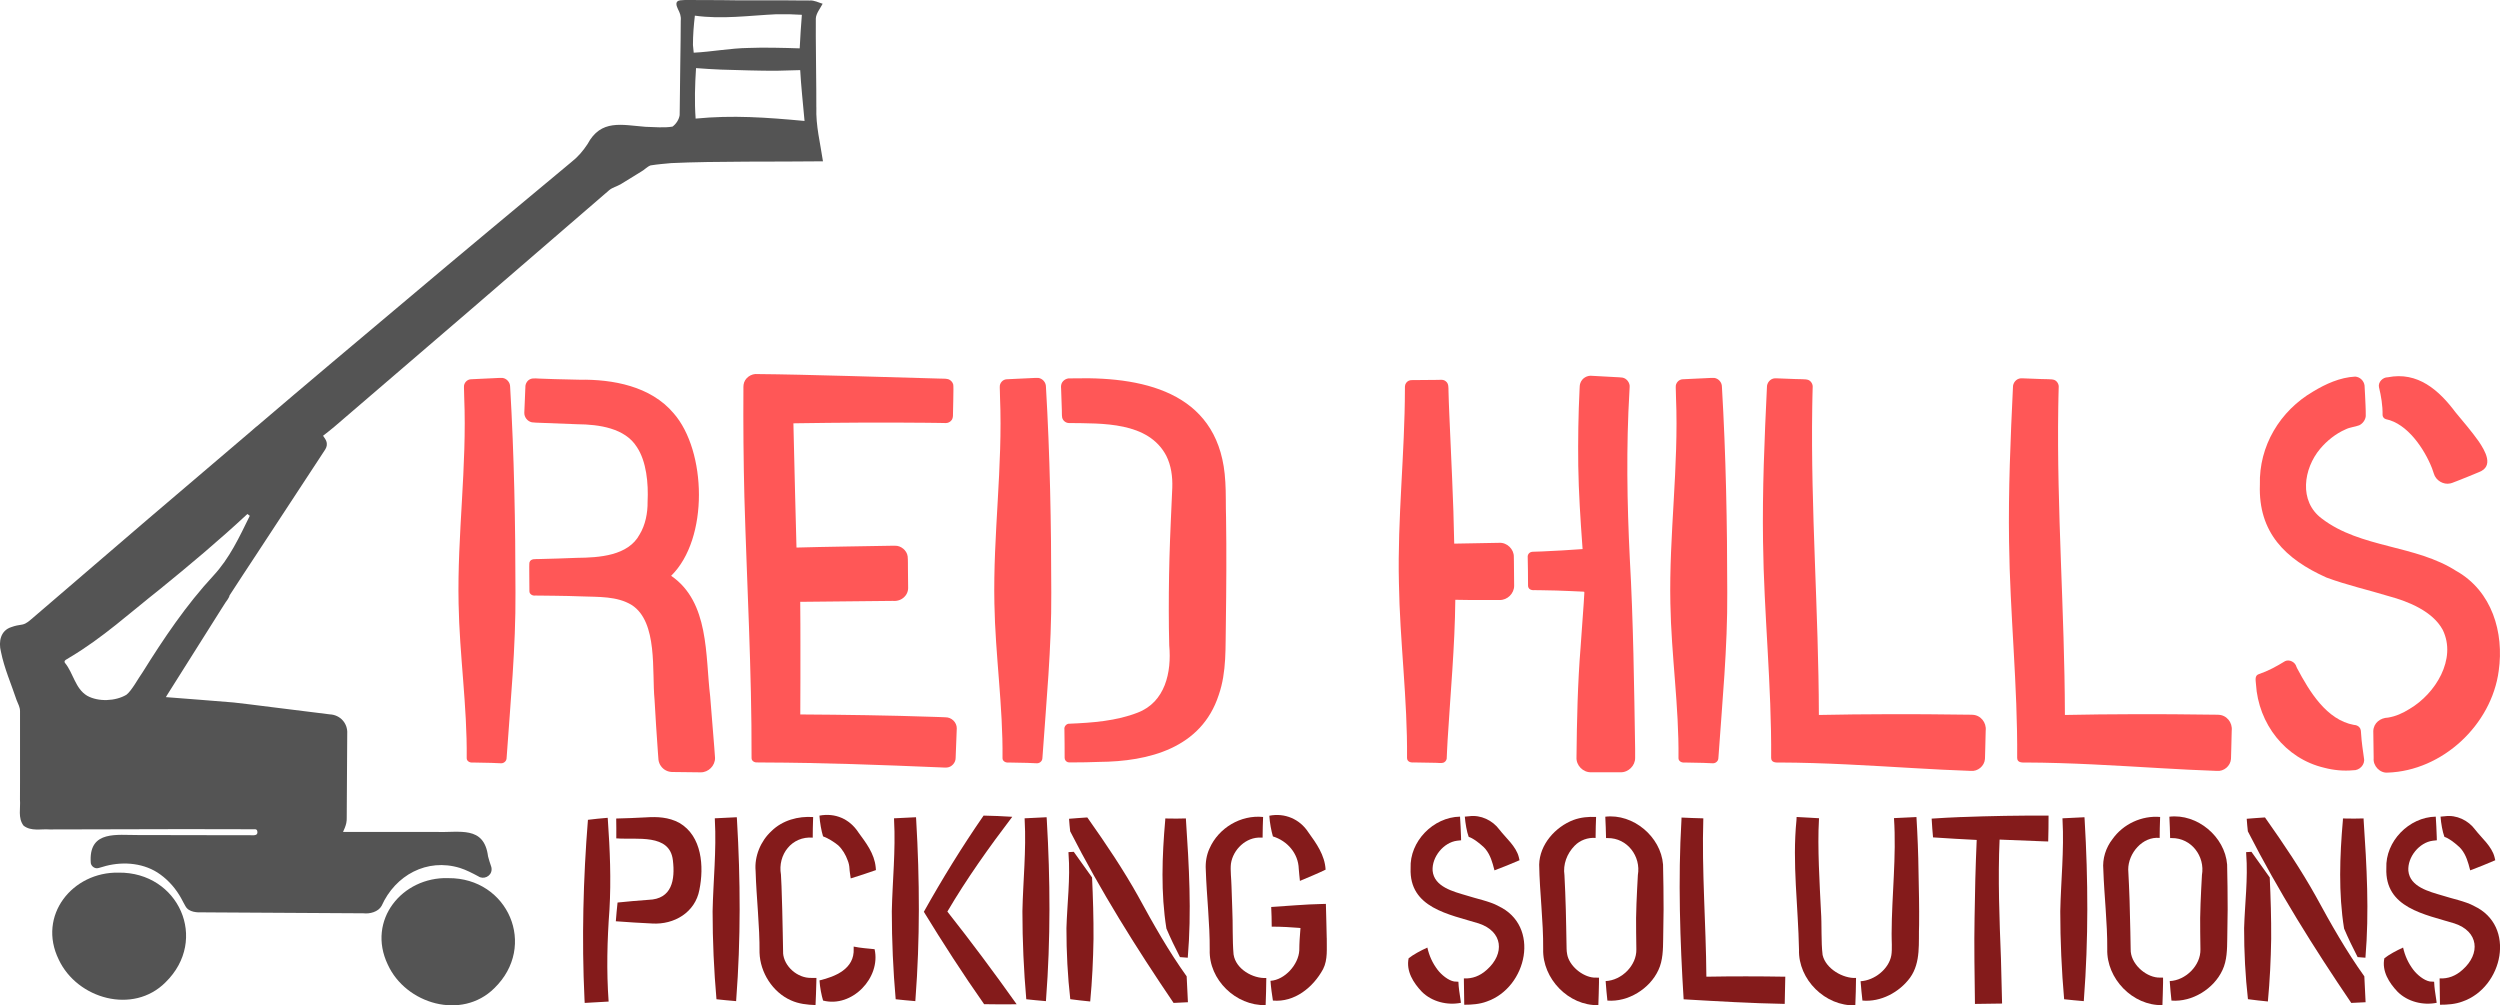 <?xml version="1.0" encoding="UTF-8"?><svg id="Layer_1" xmlns="http://www.w3.org/2000/svg" width="795.15" height="319.75" viewBox="0 0 795.15 319.75"><defs><style>.cls-1{fill:#ff5757;}.cls-1,.cls-2,.cls-3{stroke-width:0px;}.cls-2{fill:#545454;}.cls-3{fill:#841b1b;}</style></defs><path class="cls-1" d="m159.82,120.21c-.78-.06-2.12.06-2.84.08,0,0-4.09.19-4.09.19-.69.05-2.45.09-3.12.15-1.27.05-2.29,1.23-2.2,2.48v.26s.03,1.02.03,1.02c0,0,.05,2.05.05,2.05.9,21.87-2.24,43.64-1.79,65.5.28,16.39,2.76,32.75,2.58,49.13-.06.99.97,1.54,1.75,1.45,1.98.02,4.17.08,6.14.12.67,0,2.45.14,3.1.13.54,0,1.07-.28,1.39-.73.29-.34.35-.99.34-1.36,1.2-17.39,2.9-34.75,2.79-52.2-.01-21.84-.42-43.69-1.7-65.5,0-1.37-1.08-2.6-2.43-2.78Z"/><path class="cls-1" d="m213.47,183.13c12.04-11.79,11.25-39.75.78-51.69-7.28-8.63-19.34-10.83-29.97-10.67l-8-.19s-4-.14-4-.14c-1,.03-2.78-.32-3.69.18-.9.39-1.5,1.47-1.49,2.41v.25s-.03.5-.03.5l-.04,1-.08,2-.17,4-.02.5c-.04,1.41,1.01,2.76,2.42,3.04.73.12,1.69.1,2.4.15,2.51.11,9.41.38,11.99.46,6.97.05,15.2,1.23,18.96,7.21,3.08,4.58,3.73,11.57,3.44,17.44.05,3.56-.7,7.4-2.53,10.4-3.64,6.81-12.83,7.38-20.01,7.45-3.87.19-8.1.26-11.99.38-1.02.08-2.63-.27-3.04,1.06-.17.38.03,8.42-.02,9.11-.06,1.01,1.05,1.57,1.82,1.44l2.11.02,4.22.05c2.82,0,5.63.12,8.45.2,5.39.21,11.26-.12,15.94,2.74,8.39,5.39,6.38,21.2,7.26,30.09.34,5.62.64,11.25,1.08,16.87l.17,2.26c.17,1.44,1.1,2.75,2.38,3.4.81.44,1.73.53,2.58.5l4.22.05,4.23.05c2.47.05,4.64-2.14,4.58-4.61-.03-1.24-1.46-18.03-1.55-19.59-1.57-13.01-.21-29.92-12.41-38.31Z"/><path class="cls-1" d="m300.72,228.14c-1.01-.02-2.89-.14-3.89-.14-14.07-.48-28.21-.67-42.29-.76.05-5.95.04-17.36.04-21.85.02-3.81-.03-9.72-.06-13.97,3.89-.04,9.56-.1,12.86-.13,0,0,16.6-.17,16.6-.17,2.74.26,4.98-1.75,4.86-4.35-.01-1.09-.04-4.55-.06-5.7-.04-1.4.04-2.6-.09-4.1-.25-1.92-2.16-3.47-4.02-3.39h-1.04c-8.3.16-21.76.33-30.3.58-.27-9.49-.64-25.07-.85-34-.03-.96-.09-4.44-.13-5.51.23,0,.73-.02.73-.02,13.75-.21,27.77-.3,41.49-.16l4.15.05,2.07.04c.64.03,1.42-.31,1.83-.88.48-.51.5-1.53.48-1.7-.03-.8.29-9.26.07-9.75-.23-.76-.83-1.38-1.59-1.63-1.18-.25-1.59-.11-2.5-.18-15.4-.4-42.68-1.32-58.09-1.44-2.07-.24-4.2,1.25-4.49,3.38-.09.83-.03.74-.05.97,0,0,0,.52,0,.52-.08,11.07.03,23.13.31,34.23.78,27.46,2.37,55.45,2.28,82.98-.04,1.04,1.01,1.51,1.78,1.44,0,0,2.07.02,2.07.02,18.57.06,37.46.77,56.01,1.55.89,0,1.42.13,2.38.04,1.49-.17,2.69-1.59,2.67-3.06,0-.14.1-2.49.1-2.59l.16-4.15c.02-.9.08-1.58.1-2.63.03-1.93-1.7-3.6-3.64-3.53Z"/><path class="cls-1" d="m330.24,120.21c-.78-.06-2.12.06-2.84.08,0,0-4.09.19-4.09.19-.69.05-2.45.09-3.12.15-1.27.05-2.29,1.23-2.2,2.48v.26s.03,1.02.03,1.02c0,0,.05,2.05.05,2.05.9,21.87-2.24,43.64-1.79,65.5.28,16.39,2.76,32.75,2.58,49.13-.06.99.97,1.54,1.75,1.45,1.98.02,4.17.08,6.14.12.67,0,2.45.14,3.1.13.54,0,1.07-.28,1.39-.73.29-.34.35-.99.34-1.36,1.2-17.39,2.9-34.75,2.79-52.2-.01-21.84-.42-43.69-1.7-65.5,0-1.37-1.08-2.6-2.43-2.78Z"/><path class="cls-1" d="m389.72,153.22c-1.43-27.52-24.3-33.4-47.67-32.89l-1.41.02s-.35,0-.35,0c-1.25-.11-2.6.87-2.78,2.16-.02.14-.04.27-.04.41v.21s.02.35.02.35c0,0,.05,1.4.05,1.4l.19,5.59c.06,1-.06,1.19.11,2.37.23.95,1.11,1.67,2.09,1.71,10.72.15,25.26-.47,31.01,10.39,1.55,3.08,2.04,6.63,1.92,10.15-.31,7.38-.7,14.88-.9,22.31-.2,7.45-.26,14.9-.18,22.35,0,0,.11,5.59.11,5.59.77,8.49-1.28,17.97-10.05,21.32-6.75,2.65-14.4,3.22-21.66,3.52-.91-.1-1.79.86-1.63,1.78.06,2.28.06,6.72.07,9.08-.01.62.42,1.2,1.01,1.38.53.13,1.02.05,1.5.07,2.72-.02,5.7-.03,8.4-.16,15.92-.11,32.59-4.39,38.09-21.26,2.6-7.44,2.1-15.33,2.28-22.99.15-10.83.23-22.77.06-33.53-.12-3.41,0-7.89-.23-11.33Z"/><path class="cls-1" d="m481.49,177.12c.06-2.45-2.19-4.62-4.64-4.47l-1.16.02c-2.74.05-9.7.17-13.16.24-.22-13.74-1.03-27.85-1.58-41.6-.06-1.47-.23-5.57-.24-6.97-.03-.99.12-2.34-.86-3.06-.82-.74-2.04-.4-2.97-.45-1.51.03-5.4.03-6.97.06-.52.02-.71-.03-1.34.04-.73.13-1.36.68-1.6,1.38-.13.36-.11.77-.12.89,0,0,0,.58,0,.58-.03,20.52-2.39,41.01-1.91,61.54.28,18.59,2.76,37.16,2.58,55.73,0,1.16,1.04,1.54,2.03,1.45,2.25.02,4.72.08,6.97.12.85-.02,1.62.2,2.52-.02.56-.19,1.01-.71,1.1-1.31.11-2.02.15-3.9.29-5.89.9-14.87,2.3-29.73,2.45-44.63,1.71.03,3.78.06,4.8.07,0,0,9.29,0,9.29,0,2.46.07,4.66-2.1,4.62-4.56.01-1.82-.05-5.71-.07-7.57-.02-.32,0-1.29-.03-1.6Zm-18.57,11.43s0,0,0,0c0,0,0-.03,0-.03,0-.05,0-.14,0,.02Z"/><path class="cls-1" d="m520.07,238.17c-.31-19.6-.58-40.87-1.69-60.38-.88-17.79-1.17-35.62-.12-53.41l.06-1.16c.19-1.33-.86-2.87-2.29-3.12-.98-.12-1.27-.1-2.08-.15-1.49-.08-5.43-.31-6.97-.38l-.58-.03c-1.57-.21-3.17.72-3.72,2.22-.25.54-.25,1.42-.25,1.42l-.03.58c-.4,8.12-.52,16.26-.42,24.38.13,8.46.69,17.09,1.31,25.54,0,0,.05.69.07.96-4.02.29-8.89.6-12.87.75,0,0-2.32.08-2.32.08-.39.05-.73-.06-1.34.16-.52.22-.89.73-.93,1.28.07,3.2.11,6.22.11,9.34,0,1.15,1.04,1.55,2.03,1.45,0,0,2.32.03,2.32.03,2.69.02,6.57.14,9.29.27.77.02,2.74.12,3.48.16.1.02.71,0,.75.09.11.07-.04,1.13-.02,1.28l-.14,2.32c-.21,3.01-.77,10.81-.99,13.93-.94,11.67-1.19,23.42-1.31,35.12-.14,2.52,2.07,4.78,4.59,4.73h.15s9.29,0,9.29,0c2.46.07,4.66-2.11,4.62-4.56v-.6s0-2.32,0-2.32Z"/><path class="cls-1" d="m545.24,120.21c-.78-.06-2.12.06-2.84.08,0,0-4.09.19-4.09.19-.69.05-2.45.09-3.12.15-1.27.05-2.29,1.23-2.2,2.48v.26s.03,1.02.03,1.02c0,0,.05,2.05.05,2.05.9,21.87-2.24,43.64-1.79,65.5.28,16.39,2.76,32.75,2.58,49.13-.06.99.97,1.54,1.75,1.45,1.98.02,4.17.08,6.14.12.67,0,2.45.14,3.1.13.54,0,1.07-.28,1.39-.73.29-.34.35-.99.34-1.36,1.2-17.39,2.9-34.75,2.79-52.2-.01-21.84-.42-43.69-1.7-65.5,0-1.37-1.08-2.6-2.43-2.78Z"/><path class="cls-1" d="m627.27,227.32h-.26s-.36,0-.36,0l-2.87-.03c-14.39-.22-31.39-.18-45.27.11,0-.13,0-.27,0-.36-.09-32.49-2.61-64.97-2.11-97.46.01-2.15.1-4.3.14-6.45.1-.89-.54-1.99-1.43-2.3-.82-.32-3.13-.19-4.03-.27l-5.73-.22h-.36c-.14-.01-.16-.03-.53-.01-1.43.1-2.53,1.46-2.47,2.86-.78,16.35-1.48,32.72-1.24,49.09.28,22.94,2.76,45.86,2.58,68.79.02,1.52,1.53,1.48,2.57,1.45,14.35.05,28.68.97,43,1.8,5.79.37,12.09.64,17.92.87,2.22.23,4.34-1.54,4.51-3.76l.02-.44.08-2.87s.14-5.73.14-5.73c.3-2.58-1.63-5.01-4.27-5.05Z"/><path class="cls-1" d="m705.52,227.32h-.26s-.36,0-.36,0l-2.87-.03c-14.39-.22-31.39-.18-45.27.11,0-.13,0-.27,0-.36-.09-32.49-2.61-64.97-2.11-97.46.01-2.15.1-4.3.14-6.45.1-.89-.54-1.99-1.43-2.3-.82-.32-3.13-.19-4.03-.27l-5.73-.22h-.36c-.14-.01-.16-.03-.53-.01-1.43.1-2.53,1.46-2.47,2.86-.78,16.35-1.48,32.72-1.24,49.09.28,22.94,2.76,45.86,2.58,68.79.02,1.52,1.53,1.48,2.57,1.45,14.35.05,28.68.97,43,1.8,5.79.37,12.09.64,17.92.87,2.22.23,4.34-1.54,4.51-3.76l.02-.44.08-2.87s.14-5.73.14-5.73c.3-2.58-1.63-5.01-4.27-5.05Z"/><path class="cls-1" d="m750.98,233.5c-.05-.7,0-1.51-.51-2.11-.36-.52-1.17-.83-1.75-.82-8.77-1.59-14.21-10.71-18.11-18.04-.04-.09-.17-.35-.2-.44-.4-1.53-2.25-2.45-3.61-1.81-2.71,1.67-5.4,3.14-8.39,4.15-1.37.45-.94,2.05-.88,3.14.75,12.58,9.29,23.72,21.75,26.63,3.01.79,6.1,1.07,9.17.79,2,.11,3.85-1.8,3.44-3.79-.36-2.54-.76-5.15-.91-7.7Z"/><path class="cls-1" d="m781.38,181.69c-13.01-8.45-30.55-7.28-42.91-16.76-7.41-5.5-5.8-15.91-.53-22.18,2.17-2.58,5.01-4.85,8.07-6.17,1.39-.71,2.93-.77,4.35-1.31,1.1-.51,1.97-1.67,2.09-2.91.03-2.18-.12-4.37-.21-6.55l-.17-3.2c-.19-1.46-1.41-2.71-2.97-2.83-4.84.24-9.45,2.37-13.37,4.74-10.59,6.17-17.29,17.36-16.95,29.67-.53,15.17,8.07,23.63,21.17,29.5,6.46,2.4,13.24,3.92,19.76,5.91,6.37,1.7,14.03,4.84,17.22,10.72,4.54,9.28-2.32,20.34-10.56,25.17-2.16,1.36-4.38,2.35-6.83,2.75-2.44.08-4.59,1.67-4.69,4.27-.01.17.08,6.04.09,6.44,0,.46.03,1.76.03,2.2-.24,2.44,1.97,4.78,4.42,4.59,17.44-.57,33.04-15.17,35.35-32.33,1.76-12.27-2.16-25.35-13.37-31.74Z"/><path class="cls-1" d="m757.79,131.9c-.02.63.42,1.24,1.05,1.42,6.87,1.37,12.27,9.48,14.69,15.62.21.55.4,1.14.58,1.7.62,2.16,3.01,3.62,5.22,3.12.7-.12,1.73-.67,2.42-.87,1.92-.77,4.77-1.89,6.67-2.71,4.94-1.86,1.98-6.78-.03-9.78-2.38-3.36-4.92-6.26-7.42-9.3-5.24-7-11.98-13-21.52-11.1-1.53-.03-3.12,1.51-2.8,3.11.7,2.88,1.19,5.85,1.15,8.8Z"/><path class="cls-2" d="m142.59,279.29c-14.71-.43-25.98,13.4-19.26,27.49,5.71,12.55,23.52,17.8,33.88,7.54,13.84-13.42,4.4-35.16-14.62-35.02Z"/><path class="cls-2" d="m259.64,34.14c.06-4.13-.25-23.52-.16-28.27.07-1.59,1.44-3.25,2.17-4.68-1.31-.37-2.66-1.15-4.14-1.03,0,0-4.01-.02-4.01-.02-4.8-.12-19.2.06-24.05-.1,0,0-8.02-.03-8.02-.03-1.68.03-3.36-.1-5.06.09-.34.08-.78.1-1.1.57-.36.86.09,1.5.35,2.21.64,1.26,1.05,2.26.9,3.69,0,6.94-.3,21.1-.32,28.04,0,0-.03,2-.03,2-.18,1.36-1.13,2.85-2.28,3.66-2.78.46-5.78.11-8.62.06-7.52-.58-14.13-2.51-18.4,5.5-1.45,2.21-3.06,4.09-5.17,5.74-17.44,14.54-34.93,29.04-52.27,43.69-15.98,13.44-31.97,26.85-47.84,40.42,0,0-.02-.02-.02-.02l-1.14.99c-.12.11-.38.34-.72.63h0s-32.61,27.78-32.61,27.78c-2.32,1.97-35.21,30.25-36.59,31.41-1.12.92-2.03,1.89-3.4,2.17-1.17.17-2.33.37-3.49.81-3.48,1.09-4.12,4.68-3.33,7.79,1.1,5.44,3.26,10.24,4.99,15.44.5,1.29,1.09,2.21,1.09,3.51v1.34s0,21.43,0,21.43c0,0-.02,5.36-.02,5.36.23,2.73-.72,5.85,1.15,8.29,2.43,1.89,5.54.98,8.28,1.2l42.86-.1s21.43.04,21.43.04c.68.07,1.49-.24,1.73.46.52,2.04-1.81,1.31-3.15,1.44,0,0-2.68,0-2.68,0-6.98-.02-24.88-.02-32.15-.06-6.54.04-15.18-1.48-14.99,7.95,0,0,.03.71.03.71-.02,1.07,1.1,2.06,2.2,1.89.43-.07.57-.15.79-.2l.63-.18s1.25-.36,1.25-.36c5.8-1.48,12.32-.86,17.24,2.72,2.77,2,5.06,4.66,6.72,7.7.44.8.73,1.44,1.31,2.42,1.09,1.97,3.79,2.02,5.67,1.94l2.68.02,42.86.25s5.36.03,5.36.03c2.03.25,4.75-.44,5.81-2.37,4.36-9.75,14.44-15.26,24.91-12.05,1.94.61,3.95,1.65,5.84,2.66,1.64,1.13,4.05.03,4.22-1.98.03-.26,0-.51-.03-.76l-.09-.35-.06-.18c-.35-1.02-.69-2.06-.94-3.07-1.27-9.93-9.19-7.46-16.42-7.78-5.33.03-16.08-.04-21.41,0-2,0-6.09,0-8.29,0,.41-.9.8-1.77,1.03-2.81.13-.56.15-1.27.14-1.64l.03-5.36c.03-5.33.1-16.15.13-21.47.2-3.28-2.28-5.97-5.56-6.11-.87-.13-3.09-.36-3.99-.5-3.86-.43-23.16-2.94-26.61-3.28-6.13-.52-15.14-1.2-21.52-1.7.19-.32.4-.68.4-.68,3.58-5.7,13.45-21.33,17.14-27.19.46-.71,1-1.6,1.38-2.17.36-.51,1.24-1.62,1.32-2.3,1.5-2.39,7-10.66,8.85-13.51,3.86-5.88,13.9-21.2,17.63-26.88.48-.78,3.27-4.92,3.67-5.6.46-.63.87-1.44.8-2.23,0-.79-.43-1.46-.87-2.08-.12-.17-.22-.33-.33-.49,1.19-.93,2.38-1.85,3.52-2.81,26.03-22.29,60.32-51.79,86.32-74.29l1.13-.98c1.11-.94,2.49-1.19,3.84-2.01l5.12-3.15s1.28-.79,1.28-.79c1.03-.56,1.88-1.57,2.96-1.96,2.17-.35,4.37-.53,6.55-.73,13.92-.66,34.1-.39,48.28-.57-.84-5.74-2.31-11.33-2.1-17.15Zm-3.75,4.33c-12.2-1.13-22.83-1.9-34.64-.75-.38-5.35-.22-10.71.13-16.06,2.66.19,5.33.39,7.99.48,5.21.15,12.63.41,17.76.36,2.46-.05,4.92-.11,7.38-.2.28,5.07.85,10.29,1.38,16.17Zm-1.55-23.09c-5.06-.16-11.53-.33-16.2-.13-5.84.07-11.68,1.22-17.5,1.51l-.24-2.43c-.01-3.13.25-6.24.61-9.35,8.65,1.21,17.3-.04,25.95-.45,2.69-.06,5.39,0,8.08.18-.25,3.21-.54,7.32-.69,10.67ZM78.69,163.49l.76.56c-3.29,6.71-6.46,13.56-11.6,19.07-8.61,9.29-15.84,20.03-22.45,30.64-1.39,1.92-3.47,5.89-5.2,7.22-3.44,2.05-8.9,2.32-12.5.3-3.8-2.29-4.34-7.16-7.06-10.47-.36-.59.24-.95.62-1.15,0,0,1.01-.62,1.01-.62,10.26-6.08,19.13-14.18,28.45-21.53,9.55-7.75,18.96-15.65,27.97-24.03Zm-26.89,58.15s0,0,0,0c-.04,0-.05,0,0,0Z"/><path class="cls-2" d="m37.75,277.55c-14.69-.31-25.94,13.64-19.07,27.65,5.86,12.51,23.68,17.58,33.97,7.23,13.88-13.58,4.13-35.08-14.9-34.88Z"/><path class="cls-3" d="m774.19,312.25c-.28-.02-1.07-.07-1.35-.08-1.87-.33-4.04-2.12-5.28-3.75-1.59-2.1-2.66-4.45-3.23-7.04-2.05.92-4.51,2.24-5.96,3.41-.85,4.1,1.51,7.81,4.21,10.65,3.17,3.17,8.1,4.39,12.43,3.51l-.14-1c-.28-1.9-.61-3.79-.67-5.7Z"/><path class="cls-3" d="m786.86,288.13c-2.73-1.47-7.08-2.33-10.04-3.3-4.21-1.25-10.33-2.75-10.82-7.87-.29-4.4,3.49-9.02,7.77-9.56l1.29-.14-.03-1.18c-.06-2.11-.18-4.23-.31-6.34-8.53.16-16.07,7.87-15.72,16.41-.48,12.64,12.2,14.64,21.65,17.55,7.72,2.54,8.38,9.61,2.6,14.74-2.21,2-4.61,2.88-7.31,2.76,0,0,.02,1.58.02,1.58.02,1.08.09,5.82.1,6.79,2.4,0,4.89-.17,7.17-1.03,12.87-4.45,17.17-24.12,3.64-30.38Z"/><path class="cls-3" d="m781.6,268.87c1.91,1.48,2.89,3.75,3.55,6.02l.52,1.94c2.65-1.02,5.38-2.07,7.97-3.22,0,0-.23-.99-.23-.99-.84-3.41-4.16-6.14-6.16-8.74-2.17-2.96-5.95-4.78-9.66-4.26l-1.35.12c.15,2.15.64,4.87,1.23,6.43,1.49.5,2.92,1.67,4.13,2.69Z"/><path class="cls-3" d="m193.28,260.11c-2.14.17-4.42.41-6.28.64-1.51,18.75-1.99,38.07-1.1,56.96l.07,1.28c1.45-.08,6.15-.35,7.61-.43-.7-9.76-.46-19.51.27-29.27.54-9.48.16-18.96-.51-28.42l-.06-.76Z"/><path class="cls-3" d="m216.09,261.73c-3.42-1.86-7.1-1.99-10.6-1.76-3.08.15-6.43.32-9.5.37.02,2.1.07,4.21.03,6.31,6.54.5,17.02-1.63,18,6.98.74,6.23-.28,12.35-7.77,12.57-2.17.11-7.59.64-9.83.86-.18,1.8-.41,3.92-.55,5.96,3.85.31,7.69.51,11.55.71,6.99.43,13.68-3.51,15.03-10.7,1.5-7.4.86-17.09-6.37-21.3Z"/><path class="cls-3" d="m234.36,259.93c-.36.02-5.82.28-6.36.31l-.65.03s.02.59.02.59c.53,9.64-.52,19.3-.72,28.98,0,9.34.43,18.9,1.23,27.98,1.87.2,4.12.44,6.25.6l.05-.72c1.44-18.94,1.34-37.9.23-56.84l-.06-.94Z"/><path class="cls-3" d="m249.08,303.12c-.04-1.65-.08-4.78-.12-6.44-.05-3.69-.25-11.11-.39-14.8,0,0-.18-3.7-.18-3.7-1.1-6.34,3.45-12.3,10.11-11.76,0-1.98.04-3.97.11-5.95,0,0,.02-.6.02-.6-4.75-.33-9.78,1.02-13.26,4.47-3.44,3.16-5.46,8.03-5.04,12.67.25,8.67,1.32,17.34,1.25,26.01.2,6.28,4.16,12.58,10,15.15,2.45,1.12,5.16,1.41,7.81,1.5.1-2.31.2-4.68.25-6.99l.04-1.63s-1.69-.02-1.69-.02c-4.38.09-8.65-3.7-8.92-7.91Z"/><path class="cls-3" d="m272.98,264.68c-2.8-4.21-7.32-6.21-12.35-5.26.13,2.23.63,4.91,1.15,6.59,1.72.64,3.37,1.71,4.78,2.82,1.41,1.31,2.43,3.07,3.06,4.85.33.79.52,1.69.56,2.54.01.69.31,2.45.4,3.17,2.65-.84,5.4-1.7,8.02-2.65l-.08-.93c-.43-4.35-3.08-7.75-5.55-11.12Z"/><path class="cls-3" d="m271.52,301.07s0,.65,0,.65c.32,6.49-5.93,8.92-10.87,10.11.12,2.2.65,4.81,1.14,6.41,9.18,2.38,18.44-7.23,16.38-16.34-2.22-.23-4.47-.37-6.65-.83Z"/><path class="cls-3" d="m291.36,259.93c-.36.02-5.82.28-6.36.31l-.65.03s.02.59.02.59c.53,9.64-.52,19.3-.72,28.98,0,9.34.43,18.9,1.23,27.98,1.87.2,4.12.44,6.25.6,0,0,.05-.72.05-.72,1.44-18.94,1.34-37.9.23-56.84l-.06-.94Z"/><path class="cls-3" d="m321.97,259.79c-3-.18-6.13-.34-9.13-.38-6.84,9.88-13.17,20.17-19,30.6,5.98,9.78,12.47,19.85,19.17,29.38,3.34.07,6.99.07,10.35.03-7.1-10-14.44-19.86-22.04-29.48,6.11-10.41,13.33-20.55,20.64-30.15Z"/><path class="cls-3" d="m332.9,259.93c-.36.02-5.82.28-6.36.31l-.65.03s.02.59.02.59c.53,9.64-.52,19.3-.72,28.98,0,9.34.43,18.9,1.23,27.98,1.87.2,4.12.44,6.25.6,0,0,.05-.72.05-.72,1.44-18.94,1.34-37.9.23-56.84l-.06-.94Z"/><path class="cls-3" d="m362.08,285.19c-4.79-8.59-10.28-16.74-15.95-24.77l-.3-.42-.42.02c-1.8.09-3.59.28-5.39.4.09,1.34.21,2.71.36,3.99,9.63,18.88,20.97,37.03,32.89,54.58,1.13-.07,3.45-.14,4.56-.22-.04-.77-.36-7.35-.4-8.23-5.77-8.06-10.63-16.67-15.36-25.36Z"/><path class="cls-3" d="m347.17,278.85l-5.39-7.56-.25-.36c-.22.02-.77.03-1,.06l-.7.04s.03.62.03.62c.6,7.85-.44,15.69-.67,23.57-.01,7.54.39,15.32,1.22,22.58,1.85.24,4.17.54,6.34.73.63-6.63.94-13.27,1.05-19.93.04-6.51-.16-13.02-.46-19.53l-.17-.24Z"/><path class="cls-3" d="m377.19,260.31c-2.01.07-4.03.07-6.04.02h-.52s-.02.54-.02.54c-1,11.37-1.43,23.25.38,34.47,1.3,3.05,2.77,6.11,4.31,9.08.72.07,1.76.11,2.48.19,1.24-14.58.41-29.19-.57-43.75l-.02-.55Z"/><path class="cls-3" d="m392.35,303.61c-.41-4.68-.18-9.7-.41-14.39,0,0-.25-7.33-.25-7.33-.03-2.02-.42-5.18-.18-7.16.64-4.5,4.81-8.58,9.57-8.32h.51s0-.51,0-.51c0-2.02.08-4.04.15-6.05-7.08-.73-14.14,3.45-17.03,9.99-.97,2.08-1.34,4.46-1.2,6.76.27,8.5,1.31,17.01,1.25,25.52-.31,9.49,8.32,17.83,17.79,17.57.07-2.85.22-5.79.21-8.63-4.23.25-9.71-2.83-10.4-7.45Z"/><path class="cls-3" d="m413.08,276.31c.05.97.28,2.86.37,3.87,2.7-1.15,5.54-2.29,8.17-3.58-.25-4.63-2.94-8.35-5.53-11.94-2.7-4.15-7.47-6.18-12.37-5.21.12,2.23.65,4.93,1.14,6.58,4.59,1.41,8.07,5.4,8.22,10.29Z"/><path class="cls-3" d="m421.98,298.37c-.05-3.62-.2-7.26-.27-10.88l-1.48.04c-4.71.08-11.16.65-15.91.94.11,2.08.15,4.18.16,6.26,3.06-.01,6.11.18,9.15.44-.2,2.37-.37,4.74-.38,7.12-.24,4.49-4.59,9.37-9.16,9.67.15,2.15.49,4.5.77,6.28,6.85.62,12.8-4.17,15.97-10.02,1.54-3.06,1.11-6.55,1.16-9.84Z"/><path class="cls-3" d="m463.85,312.25c-.28-.02-1.07-.07-1.35-.08-1.87-.33-4.04-2.12-5.28-3.75-1.59-2.1-2.66-4.45-3.23-7.04-2.05.92-4.51,2.24-5.96,3.41-.85,4.1,1.51,7.81,4.21,10.65,3.17,3.17,8.11,4.39,12.43,3.51l-.14-1c-.28-1.9-.61-3.79-.67-5.7Z"/><path class="cls-3" d="m476.52,288.13c-2.73-1.47-7.08-2.33-10.04-3.3-4.21-1.25-10.33-2.75-10.82-7.87-.29-4.4,3.49-9.02,7.77-9.56l1.29-.14-.03-1.18c-.06-2.11-.18-4.23-.31-6.34-8.53.16-16.07,7.87-15.72,16.41-.48,12.64,12.2,14.64,21.65,17.55,7.72,2.54,8.38,9.61,2.6,14.74-2.21,2-4.61,2.88-7.31,2.76,0,0,.02,1.58.02,1.58.02,1.08.09,5.82.1,6.79,2.4,0,4.89-.17,7.17-1.03,12.87-4.45,17.17-24.12,3.64-30.38Z"/><path class="cls-3" d="m471.26,268.87c1.91,1.48,2.89,3.75,3.55,6.02l.52,1.94c2.65-1.02,5.38-2.07,7.97-3.22,0,0-.23-.99-.23-.99-.84-3.41-4.16-6.14-6.16-8.74-2.17-2.96-5.95-4.78-9.66-4.26l-1.35.12c.16,2.15.64,4.87,1.23,6.43,1.49.5,2.92,1.67,4.13,2.69Z"/><path class="cls-3" d="m498.44,303.41c-.21-.87-.17-2.42-.2-3.32-.08-3.51-.11-7.37-.22-10.86-.1-3.49-.24-7.35-.43-10.86-.51-3.43.78-6.87,3.23-9.37,1.72-1.78,4.21-2.67,6.68-2.49v-.53c0-2.05.08-4.1.15-6.14-2.41-.11-4.86.1-7.2.96-5.77,2.2-10.77,7.81-10.9,14.19.14,8.96,1.35,17.92,1.27,26.89-.27,9.37,8.06,18.04,17.55,17.82.06-2.35.18-4.75.2-7.1v-1.64s-1.67-.03-1.67-.03c-3.59-.28-7.87-3.74-8.47-7.52Z"/><path class="cls-3" d="m510.58,259.74c.1,2.27.21,4.55.24,6.82,0,0,.54,0,.54,0,6.22-.05,10.61,5.8,9.58,11.77-.32,6.02-.68,12.16-.55,18.18.01,1.17.06,4.32.07,5.44.12,5.12-4.7,9.88-9.77,10.09.14,2.12.36,4.35.56,6.21,6.54.52,13.46-3.7,16.23-9.73,1.44-3.04,1.46-6.63,1.51-9.83l.13-9.47c.03-4.58-.09-9.63-.17-14.24-.7-8.91-9.54-16.26-18.37-15.22Z"/><path class="cls-3" d="m542.73,310.64c-.12-16.79-1.5-33.57-.97-50.36-2.31-.03-4.62-.16-6.93-.25,0,0-.03.85-.03.85-1.1,18.69-.45,38.59.7,56.96,10.48.61,21.45,1.27,32.15,1.46l.03-1.57c.01-1.25.14-5.89.15-7.08-8.37-.14-16.74-.15-25.1,0Z"/><path class="cls-3" d="m579.7,303.78c-.53-4.26-.21-9.63-.53-14.07-.41-8.44-1.14-20.52-.64-28.84,0,0,.03-.62.03-.62-.1.03-5.87-.38-6.21-.35l-.92-.05s-.05,1.03-.05,1.03c-1.37,13.75.56,27.44.81,41.17-.29,9.5,8.37,18.06,17.91,17.7.16-2.87.17-5.83.23-8.7-4.11.22-9.6-2.9-10.62-7.26Z"/><path class="cls-3" d="m609.55,259.87c-1.15.05-5.99.28-7.15.34.82,12.25-.71,24.46-.75,36.71-.03,1.98.23,5.01-.09,6.92-.77,4.39-5.38,8-9.78,8.25.15,2.1.38,4.32.59,6.15,5.78.53,11.71-2.59,15.15-7.28,3.53-4.92,2.63-11.21,2.87-16.88.06-5.53-.06-11.07-.18-16.6-.07-5.87-.31-11.74-.66-17.6Z"/><path class="cls-3" d="m623.73,259.87c-3.12.13-6.23.28-9.35.5.09,2.04.29,4.14.44,5.97,4.14.27,9.57.62,13.89.81-.36,8.27-.58,16.54-.68,24.81-.18,8.16.02,19.1.12,27.35,1.05-.02,5.94-.08,7.09-.1l1.54-.02c0-.31-.34-13.69-.36-14.35-.48-12.19-.99-25.61-.43-37.8,4.29.18,10.06.41,14.11.56,0,0,1.35.04,1.35.04.04-2.72.15-5.5.11-8.22-9.28-.07-18.56.11-27.83.46Z"/><path class="cls-3" d="m663,259.93c-.36.02-5.82.28-6.36.31l-.65.03s.02.59.02.59c.53,9.64-.52,19.3-.72,28.98,0,9.34.43,18.9,1.23,27.98,1.87.2,4.12.44,6.25.6l.05-.72c1.44-18.94,1.34-37.9.23-56.84l-.06-.94Z"/><path class="cls-3" d="m677.68,301.89c-.03-1.13-.07-4.26-.1-5.43-.1-6.6-.32-13.31-.68-19.91,0-5.14,4.53-10.59,10-10.04,0-2.02.06-4.03.13-6.05,0,0,.02-.62.02-.62-5.82-.5-11.76,2.24-15.15,7.05-2.13,2.72-3.24,6.23-2.92,9.7.28,8.42,1.31,16.85,1.25,25.28-.27,9.37,8.06,18.04,17.55,17.82.06-2.35.18-4.75.2-7.1v-1.64s-1.67-.03-1.67-.03c-4.16-.36-8.76-4.56-8.63-9.03Z"/><path class="cls-3" d="m689.99,259.74c.1,2.27.21,4.55.24,6.82,0,0,.54,0,.54,0,6.22-.05,10.61,5.8,9.58,11.77-.32,6.02-.68,12.16-.55,18.18.01,1.17.06,4.32.07,5.44.12,5.12-4.7,9.88-9.77,10.09.14,2.12.36,4.35.56,6.21,6.54.52,13.46-3.7,16.23-9.73,1.44-3.04,1.46-6.63,1.51-9.83,0,0,.13-9.47.13-9.47.03-4.58-.09-9.63-.17-14.24-.7-8.91-9.54-16.26-18.37-15.22Z"/><path class="cls-3" d="m736.65,285.19c-4.79-8.59-10.28-16.74-15.95-24.77l-.3-.42-.42.02c-1.8.09-3.59.28-5.39.4.09,1.34.21,2.71.36,3.99,9.63,18.88,20.97,37.03,32.89,54.58,1.13-.07,3.45-.14,4.56-.22-.04-.77-.36-7.35-.4-8.23-5.77-8.06-10.63-16.67-15.36-25.36Z"/><path class="cls-3" d="m721.74,278.85l-5.39-7.56-.25-.36c-.22.02-.77.03-1,.06l-.7.04s.03.62.03.62c.6,7.85-.44,15.69-.67,23.57-.01,7.54.39,15.32,1.22,22.58,1.85.24,4.17.54,6.34.73.63-6.63.94-13.27,1.05-19.93.04-6.51-.16-13.02-.46-19.53l-.17-.24Z"/><path class="cls-3" d="m751.76,260.31c-2.01.07-4.03.07-6.04.02h-.52s-.02.54-.02.54c-1,11.37-1.43,23.25.38,34.47,1.3,3.05,2.77,6.11,4.31,9.08.72.07,1.76.11,2.48.19,1.24-14.58.41-29.19-.57-43.75l-.02-.55Z"/></svg>